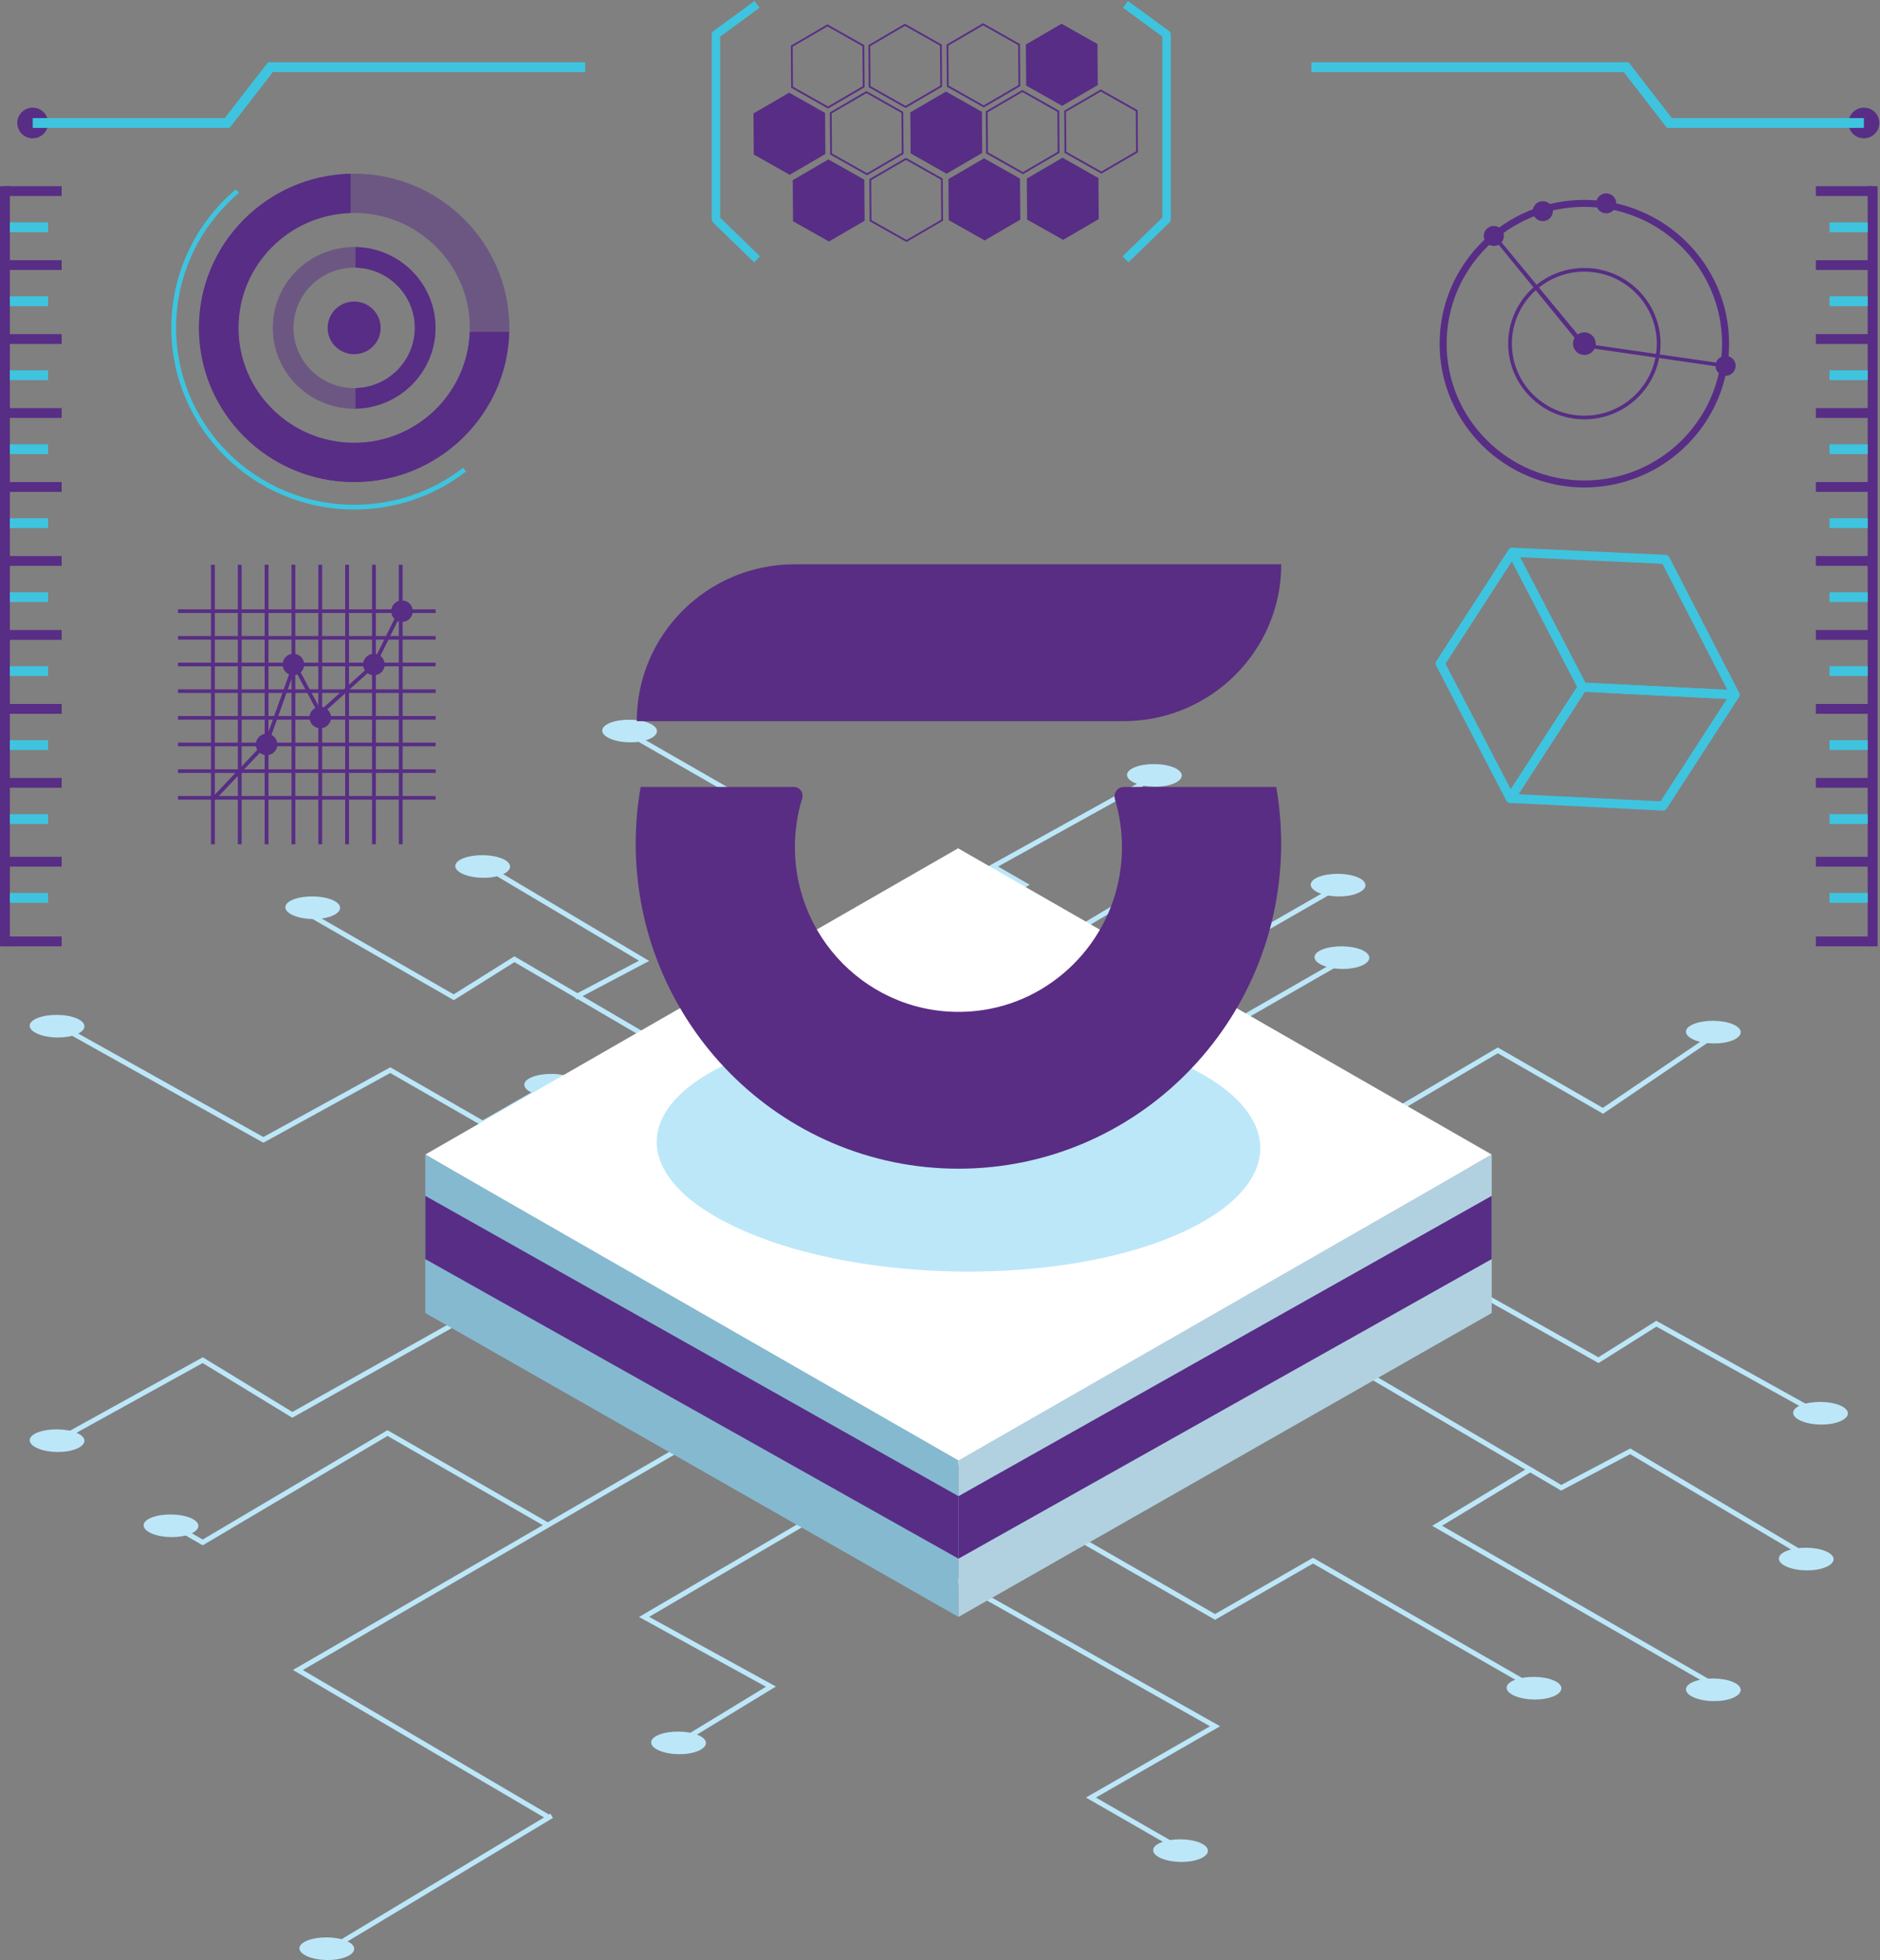 <svg width="235" height="245" viewBox="0 0 235 245" fill="none" xmlns="http://www.w3.org/2000/svg">
<rect x="0" y="0" width="235" height="245" fill="#808080" stroke="none"/>
<g clip-path="url(#clip0_1_156066)">
<path d="M40.674 244.306L40.349 243.775L68.007 227.147L36.617 208.718L115.692 162.894L116.007 163.431L37.853 208.721L68.61 226.78L68.799 226.672L69.116 227.208L40.674 244.306Z" fill="#BCE7F9"/>
<path d="M25.341 193.135L20.871 190.568L21.184 190.029L25.336 192.414L48.435 178.748L48.593 178.839L68.766 190.428L68.453 190.965L48.44 179.468L25.341 193.135Z" fill="#BCE7F9"/>
<path d="M84.98 218.095L84.652 217.565L95.745 210.812L79.877 202.093L116.035 180.92L116.353 181.455L81.139 202.076L96.988 210.785L84.98 218.095Z" fill="#BCE7F9"/>
<path d="M191.723 211.267L164.124 195.412L151.882 202.443L123.969 186.41L124.282 185.871L151.882 201.725L164.124 194.694L164.28 194.784L192.036 210.729L191.723 211.267Z" fill="#BCE7F9"/>
<path d="M147.761 231.567L135.741 224.662L151.252 215.752L115.354 195.519L115.663 194.979L152.51 215.748L136.991 224.662L148.074 231.029L147.761 231.567Z" fill="#BCE7F9"/>
<path d="M225.618 194.688L203.766 181.744L195.146 186.297L194.995 186.208L160 165.709L160.318 165.174L195.161 185.585L203.784 181.031L225.939 194.155L225.618 194.688Z" fill="#BCE7F9"/>
<path d="M214.822 211.267L179.025 190.702L191.123 183.396L191.447 183.928L180.252 190.689L215.135 210.729L214.822 211.267Z" fill="#BCE7F9"/>
<path d="M7.285 180.328L6.98 179.786L25.346 169.637L36.548 176.469L68.611 158.448L76.88 163.198L88.619 156.064L88.946 156.594L76.889 163.922L68.608 159.163L36.535 177.191L25.331 170.356L7.285 180.328Z" fill="#BCE7F9"/>
<path d="M227.413 177.1L207.059 165.802L199.816 170.359L167.403 152.136L156.203 158.966L147.424 154.328L147.718 153.779L156.18 158.25L167.39 151.414L167.55 151.504L199.798 169.634L207.038 165.079L207.201 165.169L227.719 176.558L227.413 177.1Z" fill="#BCE7F9"/>
<path d="M160.317 147.487L159.998 146.953L187.222 130.916L200.356 138.462L213.991 129.209L214.344 129.722L200.384 139.196L187.225 131.637L160.317 147.487Z" fill="#BCE7F9"/>
<path d="M139.793 145.213L139.488 144.67L159.505 133.561L151.236 129.208L167.586 119.816L167.899 120.354L152.527 129.184L160.813 133.546L139.793 145.213Z" fill="#BCE7F9"/>
<path d="M120.661 133.822L120.348 133.284L135.741 124.442L127.82 119.891L147.754 108.033L148.076 108.565L129.053 119.881L136.991 124.442L120.661 133.822Z" fill="#BCE7F9"/>
<path d="M151.532 120.247L140.168 113.316L140.495 112.786L151.542 119.523L167.586 110.307L167.899 110.844L151.532 120.247Z" fill="#BCE7F9"/>
<path d="M129.454 129.94L111.605 120.096L127.474 110.582L123.49 108.294L144.145 96.836L144.451 97.379L124.756 108.303L128.704 110.571L112.854 120.073L129.757 129.396L129.454 129.94Z" fill="#BCE7F9"/>
<path d="M122.235 134.906L80.228 110.774L95.744 101.862L77.938 91.634L78.251 91.096L96.994 101.862L81.478 110.774L122.548 134.367L122.235 134.906Z" fill="#BCE7F9"/>
<path d="M103.798 143.327L64.306 120.25L56.724 125.003L37.08 113.72L37.393 113.182L56.709 124.277L64.295 119.522L64.46 119.618L104.115 142.791L103.798 143.327Z" fill="#BCE7F9"/>
<path d="M91.901 158.876L48.781 134.106L32.919 142.819L6.979 128.319L7.285 127.777L32.921 142.109L48.787 133.393L48.941 133.48L92.215 158.338L91.901 158.876Z" fill="#BCE7F9"/>
<path d="M68.456 135.356L60.18 140.109L60.493 140.648L68.769 135.895L68.456 135.356Z" fill="#BCE7F9"/>
<path d="M72.03 124.915L71.737 124.367L79.872 120.069L60.522 108.565L60.843 108.033L81.144 120.1L72.03 124.915Z" fill="#BCE7F9"/>
<path d="M9.567 129.27C8.251 129.822 6.082 129.799 4.728 129.22C3.372 128.641 3.372 127.745 4.728 127.22C6.083 126.697 8.251 126.719 9.567 127.271C10.883 127.823 10.883 128.716 9.567 129.27Z" fill="#BCE7F9"/>
<path d="M41.523 114.465C40.206 115.015 38.039 114.993 36.684 114.414C35.329 113.834 35.329 112.939 36.684 112.414C38.039 111.889 40.205 111.913 41.523 112.465C42.841 113.018 42.841 113.913 41.523 114.465Z" fill="#BCE7F9"/>
<path d="M62.77 109.31C61.452 109.862 59.285 109.84 57.928 109.26C56.573 108.681 56.573 107.785 57.928 107.26C59.287 106.735 61.452 106.758 62.77 107.31C64.087 107.864 64.086 108.758 62.77 109.31Z" fill="#BCE7F9"/>
<path d="M81.132 92.379C79.817 92.931 77.649 92.909 76.294 92.33C74.939 91.751 74.939 90.855 76.294 90.33C77.649 89.806 79.816 89.828 81.132 90.38C82.45 90.931 82.45 91.827 81.132 92.379Z" fill="#BCE7F9"/>
<path d="M146.734 97.922C145.415 98.474 143.249 98.454 141.894 97.872C140.538 97.293 140.538 96.397 141.894 95.873C143.25 95.348 145.416 95.372 146.734 95.924C148.051 96.476 148.051 97.371 146.734 97.922Z" fill="#BCE7F9"/>
<path d="M150.003 109.51C148.685 110.063 146.519 110.041 145.163 109.461C143.808 108.882 143.808 107.987 145.163 107.461C146.518 106.937 148.683 106.959 150.001 107.511C151.321 108.063 151.321 108.958 150.003 109.51Z" fill="#BCE7F9"/>
<path d="M169.694 111.64C168.377 112.192 166.209 112.17 164.854 111.589C163.499 111.01 163.499 110.116 164.854 109.591C166.209 109.066 168.376 109.088 169.693 109.64C171.011 110.192 171.011 111.087 169.694 111.64Z" fill="#BCE7F9"/>
<path d="M170.174 120.702C168.857 121.254 166.69 121.232 165.335 120.652C163.98 120.073 163.98 119.177 165.335 118.653C166.69 118.128 168.858 118.15 170.174 118.702C171.492 119.255 171.491 120.149 170.174 120.702Z" fill="#BCE7F9"/>
<path d="M216.602 130.011C215.283 130.563 213.117 130.541 211.762 129.961C210.407 129.382 210.407 128.485 211.762 127.962C213.117 127.437 215.284 127.459 216.602 128.011C217.919 128.564 217.919 129.459 216.602 130.011Z" fill="#BCE7F9"/>
<path d="M229.999 177.646C228.681 178.199 226.514 178.177 225.159 177.596C223.804 177.017 223.804 176.121 225.159 175.596C226.514 175.071 228.681 175.094 229.999 175.647C231.315 176.199 231.315 177.092 229.999 177.646Z" fill="#BCE7F9"/>
<path d="M228.212 195.868C226.892 196.421 224.727 196.399 223.372 195.819C222.017 195.24 222.017 194.344 223.372 193.819C224.727 193.294 226.894 193.316 228.212 193.869C229.53 194.421 229.528 195.316 228.212 195.868Z" fill="#BCE7F9"/>
<path d="M216.602 212.21C215.283 212.762 213.117 212.741 211.762 212.161C210.407 211.582 210.407 210.686 211.762 210.161C213.117 209.636 215.284 209.658 216.602 210.211C217.919 210.763 217.919 211.658 216.602 212.21Z" fill="#BCE7F9"/>
<path d="M194.185 212.009C192.867 212.561 190.7 212.539 189.346 211.959C187.991 211.38 187.991 210.483 189.346 209.96C190.701 209.435 192.868 209.457 194.185 210.009C195.503 210.562 195.502 211.457 194.185 212.009Z" fill="#BCE7F9"/>
<path d="M150.002 232.312C148.685 232.864 146.519 232.843 145.165 232.261C143.81 231.682 143.81 230.786 145.165 230.262C146.519 229.737 148.687 229.76 150.002 230.313C151.32 230.865 151.32 231.758 150.002 232.312Z" fill="#BCE7F9"/>
<path d="M87.251 218.844C85.931 219.396 83.766 219.374 82.411 218.794C81.056 218.215 81.056 217.319 82.411 216.795C83.766 216.27 85.933 216.294 87.251 216.846C88.569 217.397 88.569 218.292 87.251 218.844Z" fill="#BCE7F9"/>
<path d="M43.288 244.568C41.97 245.12 39.803 245.097 38.447 244.517C37.09 243.938 37.09 243.043 38.448 242.518C39.803 241.993 41.97 242.016 43.288 242.568C44.603 243.119 44.603 244.014 43.288 244.568Z" fill="#BCE7F9"/>
<path d="M23.809 191.71C22.492 192.262 20.326 192.241 18.969 191.66C17.614 191.081 17.614 190.185 18.971 189.66C20.326 189.137 22.492 189.158 23.809 189.711C25.127 190.263 25.127 191.158 23.809 191.71Z" fill="#BCE7F9"/>
<path d="M9.567 181.073C8.251 181.625 6.082 181.604 4.728 181.024C3.372 180.445 3.372 179.549 4.728 179.024C6.083 178.5 8.251 178.521 9.567 179.074C10.883 179.626 10.883 180.521 9.567 181.073Z" fill="#BCE7F9"/>
<path d="M71.393 136.645C70.075 137.198 67.909 137.176 66.553 136.594C65.198 136.016 65.198 135.12 66.553 134.595C67.909 134.072 70.075 134.094 71.393 134.646C72.71 135.198 72.71 136.093 71.393 136.645Z" fill="#BCE7F9"/>
<path d="M53.16 144.298L119.762 106.021L186.463 144.298L119.81 183.093L53.16 144.298Z" fill="white"/>
<path d="M53.16 144.299V164.104L119.81 202.086V182.526L53.16 144.299Z" fill="#85B9D0"/>
<path d="M186.463 144.299V164.104L119.811 202.086V182.526L186.463 144.299Z" fill="#B1D1E1"/>
<path d="M53.16 149.459V157.363L119.81 194.804V186.994L53.16 149.459Z" fill="#582D85"/>
<path d="M186.463 149.459V157.363L119.811 194.804V186.994L186.463 149.459Z" fill="#582D85"/>
<g opacity="0.6">
<path d="M146.642 154.518C132.116 160.603 108.234 160.357 93.294 153.968C78.355 147.58 78.355 137.708 93.296 131.927C108.235 126.144 132.123 126.39 146.642 132.479C161.165 138.564 161.165 148.43 146.642 154.518Z" fill="#8FD7F5"/>
</g>
<path d="M79.598 90.133H140.422C151.324 90.133 160.158 81.354 160.158 70.527H99.334C88.435 70.527 79.598 79.307 79.598 90.133Z" fill="#592D83"/>
<path d="M140.482 98.358C139.69 98.358 139.141 99.131 139.369 99.896C140.166 102.541 140.449 105.409 140.094 108.388C138.967 117.828 131.397 125.356 122.014 126.348C109.734 127.645 99.363 117.975 99.363 105.863C99.363 103.746 99.682 101.707 100.273 99.784C100.489 99.077 99.978 98.356 99.244 98.356H80.079C79.681 100.647 79.463 102.997 79.463 105.403C79.463 127.86 97.525 146.066 119.805 146.066C142.085 146.066 160.147 127.86 160.147 105.403C160.147 102.997 159.927 100.646 159.531 98.356H140.481V98.358H140.482Z" fill="#592D83"/>
<path d="M1.235 23.27H0V118.272H1.235V23.27Z" fill="#582D85"/>
<path d="M7.709 23.27H0.617V24.496H7.709V23.27Z" fill="#582D85"/>
<path d="M7.709 117.045H0.617V118.272H7.709V117.045Z" fill="#582D85"/>
<path d="M6.012 27.793H1.234V29.02H6.012V27.793Z" fill="#3EC4DF"/>
<path d="M7.709 32.516H0.617V33.742H7.709V32.516Z" fill="#582D85"/>
<path d="M6.012 37.037H1.234V38.264H6.012V37.037Z" fill="#3EC4DF"/>
<path d="M7.709 41.76H0.617V42.987H7.709V41.76Z" fill="#582D85"/>
<path d="M6.012 46.283H1.234V47.51H6.012V46.283Z" fill="#3EC4DF"/>
<path d="M7.709 51.006H0.617V52.233H7.709V51.006Z" fill="#582D85"/>
<path d="M6.012 55.527H1.234V56.754H6.012V55.527Z" fill="#3EC4DF"/>
<path d="M7.709 60.25H0.617V61.477H7.709V60.25Z" fill="#582D85"/>
<path d="M6.012 64.773H1.234V66H6.012V64.773Z" fill="#3EC4DF"/>
<path d="M7.709 69.494H0.617V70.721H7.709V69.494Z" fill="#582D85"/>
<path d="M6.012 74.018H1.234V75.244H6.012V74.018Z" fill="#3EC4DF"/>
<path d="M7.709 78.74H0.617V79.967H7.709V78.74Z" fill="#582D85"/>
<path d="M6.012 83.264H1.234V84.49H6.012V83.264Z" fill="#3EC4DF"/>
<path d="M7.709 87.984H0.617V89.211H7.709V87.984Z" fill="#582D85"/>
<path d="M6.012 92.508H1.234V93.735H6.012V92.508Z" fill="#3EC4DF"/>
<path d="M7.709 97.231H0.617V98.457H7.709V97.231Z" fill="#582D85"/>
<path d="M6.012 101.754H1.234V102.981H6.012V101.754Z" fill="#3EC4DF"/>
<path d="M7.709 107.088H0.617V108.315H7.709V107.088Z" fill="#582D85"/>
<path d="M6.012 111.611H1.234V112.838H6.012V111.611Z" fill="#3EC4DF"/>
<path d="M234.696 23.27H233.461V118.272H234.696V23.27Z" fill="#582D85"/>
<path d="M234.078 23.27H226.986V24.496H234.078V23.27Z" fill="#582D85"/>
<path d="M234.078 117.045H226.986V118.272H234.078V117.045Z" fill="#582D85"/>
<path d="M233.46 27.793H228.684V29.02H233.46V27.793Z" fill="#3EC4DF"/>
<path d="M234.078 32.516H226.986V33.742H234.078V32.516Z" fill="#582D85"/>
<path d="M233.46 37.037H228.684V38.264H233.46V37.037Z" fill="#3EC4DF"/>
<path d="M234.078 41.76H226.986V42.987H234.078V41.76Z" fill="#582D85"/>
<path d="M233.46 46.283H228.684V47.51H233.46V46.283Z" fill="#3EC4DF"/>
<path d="M234.078 51.006H226.986V52.233H234.078V51.006Z" fill="#582D85"/>
<path d="M233.46 55.527H228.684V56.754H233.46V55.527Z" fill="#3EC4DF"/>
<path d="M234.078 60.25H226.986V61.477H234.078V60.25Z" fill="#582D85"/>
<path d="M233.46 64.773H228.684V66H233.46V64.773Z" fill="#3EC4DF"/>
<path d="M234.078 69.494H226.986V70.721H234.078V69.494Z" fill="#582D85"/>
<path d="M233.46 74.018H228.684V75.244H233.46V74.018Z" fill="#3EC4DF"/>
<path d="M234.078 78.74H226.986V79.967H234.078V78.74Z" fill="#582D85"/>
<path d="M233.46 83.264H228.684V84.49H233.46V83.264Z" fill="#3EC4DF"/>
<path d="M234.078 87.984H226.986V89.211H234.078V87.984Z" fill="#582D85"/>
<path d="M233.46 92.508H228.684V93.735H233.46V92.508Z" fill="#3EC4DF"/>
<path d="M234.078 97.231H226.986V98.457H234.078V97.231Z" fill="#582D85"/>
<path d="M233.46 101.754H228.684V102.981H233.46V101.754Z" fill="#3EC4DF"/>
<path d="M234.078 107.088H226.986V108.315H234.078V107.088Z" fill="#582D85"/>
<path d="M233.46 111.611H228.684V112.838H233.46V111.611Z" fill="#3EC4DF"/>
<path d="M4.087 17.285C5.151 17.285 6.014 16.428 6.014 15.371C6.014 14.314 5.151 13.457 4.087 13.457C3.023 13.457 2.16 14.314 2.16 15.371C2.16 16.428 3.023 17.285 4.087 17.285Z" fill="#582D85"/>
<path d="M28.704 15.985H4.088V14.758H28.096L33.498 7.785H73.161V9.012H34.107L28.704 15.985Z" fill="#3EC4DF"/>
<path d="M231.062 15.371C231.062 16.428 231.924 17.285 232.989 17.285C234.054 17.285 234.915 16.428 234.915 15.371C234.915 14.315 234.054 13.457 232.989 13.457C231.924 13.458 231.062 14.315 231.062 15.371Z" fill="#582D85"/>
<path d="M232.988 15.985H208.372L202.969 9.012H163.914V7.785H203.577L208.98 14.758H232.988V15.985Z" fill="#3EC4DF"/>
<path d="M58.718 41.473C58.453 49.166 52.077 55.344 44.269 55.344C36.295 55.344 29.808 48.899 29.808 40.977C29.808 33.206 36.052 26.86 43.82 26.623V21.717C33.329 21.956 24.869 30.5 24.869 40.977C24.869 51.605 33.572 60.251 44.271 60.251C54.802 60.251 63.392 51.872 63.658 41.473H58.718Z" fill="#582D85"/>
<path d="M44.438 30.881V33.454C48.541 33.544 51.853 36.881 51.853 40.977C51.853 45.074 48.541 48.412 44.438 48.502V51.075C49.969 50.985 54.441 46.493 54.441 40.978C54.441 35.464 49.968 30.971 44.438 30.881Z" fill="#582D85"/>
<path d="M46.612 43.306C47.906 42.021 47.906 39.936 46.612 38.651C45.318 37.365 43.22 37.365 41.925 38.651C40.631 39.936 40.631 42.021 41.925 43.306C43.22 44.592 45.318 44.592 46.612 43.306Z" fill="#582D85"/>
<path d="M44.268 63.68C31.667 63.68 21.414 53.496 21.414 40.976C21.414 34.294 24.358 27.98 29.492 23.654L29.88 24.108C24.88 28.321 22.013 34.47 22.013 40.978C22.013 53.169 31.997 63.087 44.269 63.087C49.253 63.087 53.963 61.487 57.89 58.462L58.257 58.932C54.222 62.039 49.385 63.68 44.268 63.68Z" fill="#3EC4DF"/>
<g opacity="0.5">
<path d="M44.269 60.251C33.571 60.251 24.867 51.605 24.867 40.978C24.867 30.351 33.571 21.705 44.269 21.705C54.967 21.705 63.669 30.351 63.669 40.978C63.669 51.605 54.967 60.251 44.269 60.251ZM44.269 26.611C36.294 26.611 29.807 33.056 29.807 40.977C29.807 48.898 36.295 55.344 44.269 55.344C52.242 55.344 58.73 48.898 58.73 40.977C58.73 33.056 52.243 26.611 44.269 26.611Z" fill="#582D85"/>
</g>
<g opacity="0.5">
<path d="M44.269 51.083C38.661 51.083 34.096 46.551 34.096 40.978C34.096 35.407 38.66 30.873 44.269 30.873C49.879 30.873 54.441 35.407 54.441 40.978C54.441 46.551 49.877 51.083 44.269 51.083ZM44.269 33.445C40.088 33.445 36.687 36.824 36.687 40.977C36.687 45.131 40.088 48.509 44.269 48.509C48.451 48.509 51.852 45.13 51.852 40.977C51.852 36.824 48.451 33.445 44.269 33.445Z" fill="#582D85"/>
</g>
<path d="M26.851 70.58H26.373V105.517H26.851V70.58Z" fill="#582D85"/>
<path d="M30.205 70.58H29.729V105.517H30.205V70.58Z" fill="#582D85"/>
<path d="M33.562 70.58H33.082V105.517H33.562V70.58Z" fill="#582D85"/>
<path d="M36.914 70.58H36.438V105.517H36.914V70.58Z" fill="#582D85"/>
<path d="M40.27 70.58H39.791V105.517H40.27V70.58Z" fill="#582D85"/>
<path d="M43.622 70.58H43.147V105.517H43.622V70.58Z" fill="#582D85"/>
<path d="M46.979 70.58H46.5V105.517H46.979V70.58Z" fill="#582D85"/>
<path d="M50.33 70.58H49.853V105.517H50.33V70.58Z" fill="#582D85"/>
<path d="M54.459 76.158H22.248V76.612H54.459V76.158Z" fill="#582D85"/>
<path d="M54.459 79.49H22.248V79.945H54.459V79.49Z" fill="#582D85"/>
<path d="M54.459 82.822H22.248V83.276H54.459V82.822Z" fill="#582D85"/>
<path d="M54.459 86.154H22.248V86.608H54.459V86.154Z" fill="#582D85"/>
<path d="M54.459 89.488H22.248V89.941H54.459V89.488Z" fill="#582D85"/>
<path d="M54.459 92.818H22.248V93.271H54.459V92.818Z" fill="#582D85"/>
<path d="M54.459 96.152H22.248V96.607H54.459V96.152Z" fill="#582D85"/>
<path d="M54.459 99.486H22.248V99.939H54.459V99.486Z" fill="#582D85"/>
<path d="M26.789 100.091L26.434 99.76L33.107 92.719L36.772 82.505L40.097 88.743L46.543 82.954L50.029 75.885L50.466 76.097L46.902 83.279L39.961 89.515L36.858 83.697L33.533 92.975L26.789 100.091Z" fill="#582D85"/>
<path d="M34.672 93.047C34.672 93.787 34.066 94.39 33.323 94.39C32.577 94.39 31.973 93.787 31.973 93.047C31.973 92.305 32.578 91.705 33.323 91.705C34.066 91.705 34.672 92.305 34.672 93.047Z" fill="#582D85"/>
<path d="M38.026 83.051C38.026 83.791 37.422 84.393 36.676 84.393C35.93 84.393 35.326 83.791 35.326 83.051C35.326 82.31 35.93 81.709 36.676 81.709C37.422 81.709 38.026 82.309 38.026 83.051Z" fill="#582D85"/>
<path d="M41.382 89.675C41.382 90.418 40.774 91.017 40.032 91.017C39.284 91.017 38.682 90.418 38.682 89.675C38.682 88.935 39.285 88.334 40.032 88.334C40.776 88.334 41.382 88.935 41.382 89.675Z" fill="#582D85"/>
<path d="M48.089 83.051C48.089 83.791 47.484 84.393 46.738 84.393C45.993 84.393 45.387 83.791 45.387 83.051C45.387 82.31 45.994 81.709 46.738 81.709C47.484 81.709 48.089 82.309 48.089 83.051Z" fill="#582D85"/>
<path d="M51.6 76.385C51.6 77.125 50.995 77.727 50.25 77.727C49.504 77.727 48.898 77.125 48.898 76.385C48.898 75.643 49.504 75.043 50.25 75.043C50.995 75.044 51.6 75.644 51.6 76.385Z" fill="#582D85"/>
<path d="M198.044 60.922C188.069 60.922 179.953 52.861 179.953 42.954C179.953 33.043 188.069 24.982 198.044 24.982C208.018 24.982 216.135 33.043 216.135 42.954C216.135 52.861 208.018 60.922 198.044 60.922ZM198.044 25.852C188.551 25.852 180.829 33.522 180.829 42.952C180.829 52.381 188.551 60.053 198.044 60.053C207.537 60.053 215.259 52.381 215.259 42.952C215.259 33.522 207.537 25.852 198.044 25.852Z" fill="#582D85"/>
<path d="M198.044 52.409C192.796 52.409 188.521 48.165 188.521 42.952C188.521 37.736 192.795 33.492 198.044 33.492C203.293 33.492 207.565 37.734 207.565 42.952C207.565 48.165 203.293 52.409 198.044 52.409ZM198.044 33.951C193.047 33.951 188.983 37.989 188.983 42.953C188.983 47.916 193.048 51.951 198.044 51.951C203.039 51.951 207.104 47.914 207.104 42.953C207.104 37.989 203.039 33.951 198.044 33.951Z" fill="#582D85"/>
<path d="M199.467 42.952C199.467 43.732 198.828 44.362 198.045 44.362C197.26 44.362 196.623 43.732 196.623 42.952C196.623 42.172 197.26 41.541 198.045 41.541C198.828 41.541 199.467 42.173 199.467 42.952Z" fill="#582D85"/>
<path d="M194.107 26.393C194.107 27.082 193.545 27.642 192.852 27.642C192.157 27.642 191.594 27.082 191.594 26.393C191.594 25.703 192.157 25.145 192.852 25.145C193.547 25.145 194.107 25.703 194.107 26.393Z" fill="#582D85"/>
<path d="M187.987 29.488C187.987 30.179 187.425 30.739 186.73 30.739C186.034 30.739 185.473 30.18 185.473 29.488C185.473 28.801 186.036 28.24 186.73 28.24C187.424 28.24 187.987 28.8 187.987 29.488Z" fill="#582D85"/>
<path d="M202.032 25.417C202.032 26.105 201.472 26.666 200.775 26.666C200.082 26.666 199.518 26.105 199.518 25.417C199.518 24.727 200.082 24.168 200.775 24.168C201.472 24.168 202.032 24.726 202.032 25.417Z" fill="#582D85"/>
<path d="M216.953 45.72C216.953 46.411 216.391 46.969 215.697 46.969C215.003 46.969 214.439 46.411 214.439 45.72C214.439 45.031 215.003 44.473 215.697 44.473C216.391 44.471 216.953 45.029 216.953 45.72Z" fill="#582D85"/>
<path d="M215.664 45.946L197.923 43.382L197.626 43.023L197.538 43.095L186.553 29.631L186.909 29.342L198.165 42.954L215.73 45.494L215.664 45.946Z" fill="#582D85"/>
<path d="M188.791 100.352C188.782 100.352 188.772 100.352 188.764 100.351C188.56 100.341 188.375 100.224 188.281 100.043L179.517 83.188C179.423 83.007 179.433 82.79 179.544 82.618L188.561 68.714C188.672 68.543 188.866 68.444 189.071 68.454C189.275 68.464 189.459 68.58 189.553 68.761L198.317 85.616C198.411 85.797 198.401 86.014 198.29 86.186L189.274 100.091C189.167 100.255 188.985 100.352 188.791 100.352ZM180.688 82.958L188.845 98.645L197.144 85.846L188.988 70.159L180.688 82.958Z" fill="#3EC4DF"/>
<path d="M207.862 101.31C207.852 101.31 207.842 101.31 207.833 101.309L188.761 100.351C188.557 100.341 188.373 100.223 188.28 100.043C188.187 99.862 188.197 99.645 188.308 99.473L197.325 85.57C197.436 85.399 197.63 85.298 197.836 85.309L216.909 86.268C217.113 86.278 217.297 86.396 217.391 86.577C217.483 86.757 217.474 86.975 217.362 87.146L208.346 101.049C208.238 101.212 208.056 101.31 207.862 101.31ZM189.809 99.262L207.56 100.153L215.86 87.355L198.108 86.463L189.809 99.262Z" fill="#3EC4DF"/>
<path d="M216.88 87.406C216.87 87.406 216.86 87.406 216.851 87.405L197.778 86.446C197.573 86.436 197.39 86.318 197.297 86.139L188.535 69.285C188.441 69.104 188.451 68.887 188.562 68.716C188.672 68.545 188.868 68.445 189.072 68.454L208.187 69.345C208.393 69.355 208.577 69.473 208.671 69.655L217.392 86.576C217.485 86.757 217.475 86.975 217.363 87.145C217.254 87.308 217.073 87.406 216.88 87.406ZM198.164 85.325L215.916 86.217L207.8 70.469L190.009 69.64L198.164 85.325Z" fill="#3EC4DF"/>
<path d="M94.26 32.791L89.125 27.801C89.024 27.702 88.967 27.567 88.967 27.426V4.306C88.967 4.139 89.046 3.983 89.182 3.883L94.317 0.123L94.944 0.969L90.024 4.572V27.206L95 32.041L94.26 32.791Z" fill="#3EC4DF"/>
<path d="M141.055 32.79L140.316 32.039L145.292 27.204V4.57L140.372 0.967L141 0.121L146.134 3.882C146.269 3.981 146.349 4.137 146.349 4.304V27.425C146.349 27.567 146.292 27.702 146.191 27.8L141.055 32.79Z" fill="#3EC4DF"/>
<path d="M108.069 10.904L108.032 5.644L103.427 3.045L98.859 5.709L98.897 10.968L103.501 13.567L108.069 10.904ZM99.085 5.834L103.428 3.3L107.808 5.772L107.844 10.773L103.5 13.306L99.121 10.834L99.085 5.834Z" fill="#582D85"/>
<path d="M117.759 10.835L117.722 5.573L113.117 2.975L108.551 5.639L108.588 10.899L113.195 13.496L117.759 10.835ZM108.775 5.765L113.12 3.232L117.499 5.704L117.534 10.706L113.19 13.239L108.811 10.767L108.775 5.765Z" fill="#582D85"/>
<path d="M127.53 10.766L127.493 5.506L122.889 2.906L118.32 5.57L118.359 10.832L122.965 13.429L127.53 10.766ZM118.546 5.697L122.892 3.163L127.269 5.637L127.306 10.637L122.963 13.171L118.581 10.699L118.546 5.697Z" fill="#582D85"/>
<path d="M137.22 10.632L137.183 5.502L132.691 2.967L128.234 5.564L128.273 10.695L132.765 13.229L137.22 10.632Z" fill="#582D85"/>
<path d="M99.092 22.521L99.13 27.651L103.621 30.184L108.076 27.587L108.04 22.457L103.547 19.922L99.092 22.521Z" fill="#582D85"/>
<path d="M108.67 22.387L108.707 27.649L113.313 30.245L117.879 27.584L117.84 22.322L113.238 19.725L108.67 22.387ZM117.657 27.456L113.312 29.989L108.931 27.517L108.896 22.515L113.241 19.984L117.621 22.454L117.657 27.456Z" fill="#582D85"/>
<path d="M118.553 22.384L118.589 27.513L123.082 30.047L127.537 27.45L127.5 22.32L123.008 19.785L118.553 22.384Z" fill="#582D85"/>
<path d="M128.355 22.314L128.393 27.444L132.886 29.978L137.341 27.381L137.304 22.251L132.812 19.715L128.355 22.314Z" fill="#582D85"/>
<path d="M103.135 14.118L98.643 11.582L94.186 14.181L94.223 19.311L98.717 21.846L103.171 19.248L103.135 14.118Z" fill="#582D85"/>
<path d="M112.905 13.982L108.298 11.383L103.732 14.047L103.77 19.307L108.374 21.906L112.942 19.242L112.905 13.982ZM112.717 19.115L108.372 21.646L103.994 19.177L103.959 14.173L108.301 11.641L112.681 14.112L112.717 19.115Z" fill="#582D85"/>
<path d="M122.742 13.978L118.249 11.443L113.795 14.042L113.832 19.172L118.322 21.707L122.778 19.109L122.742 13.978Z" fill="#582D85"/>
<path d="M132.399 13.846L127.793 11.248L123.223 13.911L123.262 19.171L127.869 21.77L132.436 19.106L132.399 13.846ZM132.207 18.978L127.866 21.509L123.49 19.039L123.454 14.037L127.794 11.505L132.172 13.976L132.207 18.978Z" fill="#582D85"/>
<path d="M137.598 11.178L133.031 13.84L133.068 19.101L137.673 21.699L142.243 19.035L142.206 13.775L137.598 11.178ZM142.013 18.908L137.672 21.44L133.294 18.97L133.258 13.968L137.6 11.436L141.977 13.908L142.013 18.908Z" fill="#582D85"/>
</g>
<defs>
<clipPath id="clip0_1_156066">
<rect width="235" height="245" fill="white"/>
</clipPath>
</defs>
</svg>
